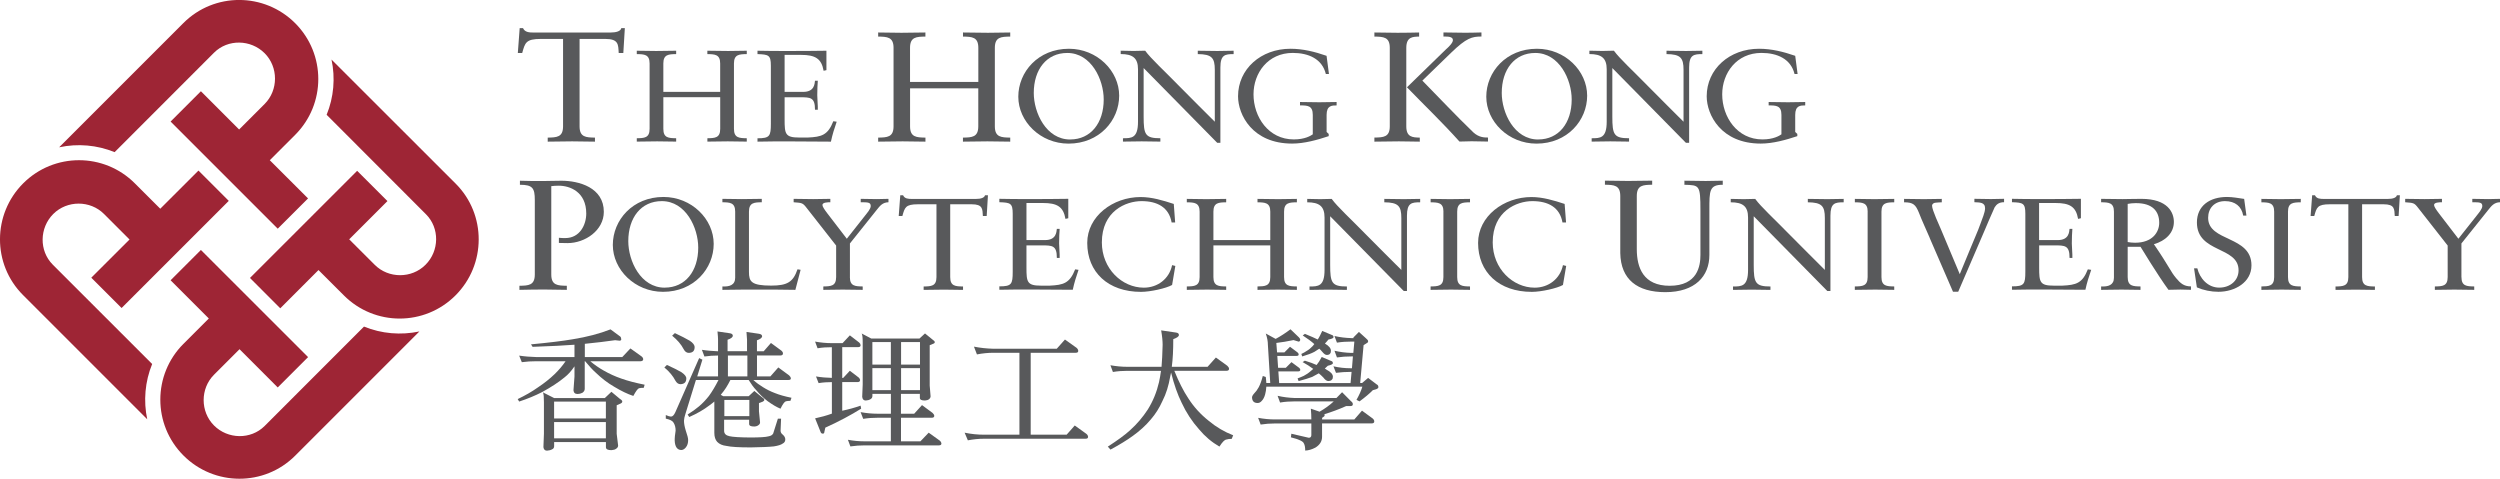 <?xml version="1.0" encoding="UTF-8"?>
<svg id="Layer_2" data-name="Layer 2" xmlns="http://www.w3.org/2000/svg" viewBox="0 0 594.79 113.91">
  <defs>
    <style>
      .cls-1, .cls-2 {
        fill: #58595b;
      }

      .cls-2, .cls-3 {
        fill-rule: evenodd;
      }

      .cls-3 {
        fill: #9e2535;
      }
    </style>
  </defs>
  <g id="Layer_1-2" data-name="Layer 1">
    <g>
      <path class="cls-3" d="M35.03,99.77c-.93-4.39-.54-8.97,1.17-13.17L12.55,62.96c-3.29-3.3-3.17-8.76,.12-12.05,3.29-3.29,8.8-3.29,12.08,0l6.07,6.07-9.1,9.09,7.21,7.21,25.5-25.49-7.21-7.21-9.09,9.08-6.01-6-.04-.04c-7.33-7.34-19.22-7.34-26.56,0-7.33,7.33-7.38,19.25-.04,26.58,0,0,29.56,29.57,29.55,29.55m64.74-20.89c-4.38,.93-8.97,.55-13.17-1.16l-23.64,23.65c-3.3,3.29-8.76,3.17-12.04-.12-3.29-3.29-3.29-8.79,0-12.08l6.07-6.07,9.09,9.1,7.22-7.22-25.5-25.49-7.21,7.21,9.09,9.09-5.99,6-.04,.03c-7.34,7.34-7.34,19.23,0,26.57,7.33,7.34,19.25,7.38,26.58,.04,0,0,29.57-29.56,29.54-29.54M78.87,14.16c.94,4.38,.55,8.97-1.16,13.15l23.64,23.67c3.29,3.29,3.18,8.74-.12,12.02-3.29,3.3-8.8,3.29-12.08,0l-6.07-6.06,9.1-9.1-7.21-7.2-25.5,25.49,7.21,7.22,9.09-9.1,6,5.99,.04,.04c7.34,7.35,19.22,7.35,26.56,0,7.33-7.33,7.37-19.25,.05-26.58,0,0-29.57-29.56-29.56-29.54M14.1,35.04c4.39-.94,8.98-.55,13.17,1.16L50.92,12.54c3.29-3.29,8.75-3.17,12.04,.12,3.29,3.29,3.29,8.79,0,12.08l-6.07,6.07-9.09-9.1-7.21,7.21,25.49,25.49,7.21-7.2-9.1-9.09,6-6,.04-.04c7.33-7.34,7.33-19.22,0-26.56-7.34-7.34-19.25-7.38-26.59-.04,0,0-29.57,29.55-29.55,29.55"/>
      <g>
        <g>
          <path class="cls-2" d="M145.47,93.22l2.03,1.69c.36,.22,.55,.41,.55,.62,0,.19-.13,.36-.4,.48l-.93,.41v6.78l.34,2.8c0,.32-.17,.57-.47,.76-.25,.21-.63,.3-1.12,.34-.88,0-1.31-.22-1.31-.71v-1.21h-12.32v.96c0,.37-.15,.63-.52,.78-.34,.18-.72,.27-1.18,.3-.5,0-.77-.28-.85-.83l.12-3.19v-7.54c0-1.17-.05-1.93-.24-2.31l2.66,1.35h12.07l1.56-1.48Zm-13.64,11.07h12.32v-3.88h-12.32v3.88Zm0-4.73h12.32v-4.01h-12.32v4.01Zm13.42-21.2l2.29,1.69c.16,.1,.23,.31,.27,.66,0,.22-.14,.32-.38,.35l-1.09-.12c-2.14,.31-4.55,.59-7.2,.86v3.15h8.91l1.93-2.05,2.61,1.86c.29,.22,.41,.43,.44,.68,0,.32-.19,.48-.63,.51h-11.96c1.05,.87,2.12,1.62,3.24,2.24,1.31,.75,2.67,1.37,4.12,1.87,1.55,.56,3.38,1.03,5.57,1.47l-.21,.74c-.44,0-.82,.02-1.13,.1-.31,.11-.75,.72-1.35,1.83-1.4-.46-2.88-1.18-4.54-2.18-1.57-.9-3-2.01-4.37-3.33-.75-.66-1.59-1.57-2.56-2.75h-.09v6.58c0,.37-.19,.68-.57,.94-.37,.18-.75,.28-1.12,.28-.61,0-.93-.28-.99-.88l.24-3.27v-2.43c-.74,1.1-1.52,1.97-2.36,2.62-1.44,1.19-3.21,2.34-5.37,3.52-1.65,.84-3.45,1.59-5.43,2.24l-.35-.59c1.82-.87,3.41-1.78,4.81-2.78,1.5-.99,2.8-2.03,3.96-3.14,1.03-1,1.9-2.02,2.62-3.08h-7.02c-1.11,0-2.24,.06-3.39,.22l-.63-1.56c1.38,.21,2.72,.3,4.03,.34h9.13v-2.93c-2.3,.19-5.6,.34-9.97,.5l-.37-.59c4.24-.4,7.54-.8,9.91-1.21,3.43-.55,6.42-1.34,8.99-2.35"/>
          <path class="cls-2" d="M170.63,78.85l2.89,.42c.54,.06,.8,.24,.83,.57,0,.38-.4,.71-1.25,.99v2.73h4.63v-2.73c0-.28-.04-.9-.13-1.85l2.89,.42c.54,.07,.8,.26,.83,.58,0,.38-.42,.71-1.23,.98v2.61h1.61l1.72-1.97,2.48,1.82c.25,.22,.38,.44,.38,.67,0,.3-.19,.47-.6,.49h-5.58v4.97h3.19l1.88-2.13,2.58,1.9c.25,.23,.38,.46,.41,.71,0,.26-.19,.38-.63,.38h-8.3c.7,.64,1.43,1.18,2.27,1.69,.89,.56,1.84,1.04,2.86,1.42,1.08,.44,2.38,.8,3.95,1.12l-.26,.73c-.41,0-.76,.03-1.08,.11-.33,.1-.74,.67-1.28,1.76-.93-.38-1.9-.96-3.03-1.77-1.01-.76-1.94-1.66-2.83-2.74-.51-.54-1.08-1.3-1.71-2.32h-4.35c-.67,1.34-1.37,2.45-2.17,3.37-.02,.06-.06,.1-.12,.16l.57,.32h6.08l1.34-1.24,1.87,1.54c.31,.18,.48,.37,.5,.59,0,.17-.13,.29-.38,.42l-.89,.33v1.96l.26,2.63c0,.26-.12,.48-.39,.67-.24,.19-.57,.3-.97,.32-.84,0-1.24-.18-1.24-.63v-.98h-5.95v2.61c0,.7,.41,1.12,1.26,1.3,.83,.19,2.45,.29,4.93,.31,2.26,0,3.73-.09,4.39-.28,.55-.09,.9-.33,1.09-.66l1.12-3.54h.76l-.12,2.86c0,.34,.15,.67,.54,.96,.39,.34,.58,.72,.58,1.12,0,.45-.19,.78-.64,1-.37,.28-1.07,.5-2.09,.66-1.24,.13-3.05,.2-5.47,.24-2.8,0-4.74-.11-5.82-.36-.92-.1-1.66-.42-2.19-.97-.44-.5-.67-1.19-.67-2.15v-7.44c-.31,.29-.7,.57-1.13,.89-1.37,1.05-2.96,1.97-4.84,2.8l-.38-.6c1.04-.65,1.93-1.28,2.72-1.95,.89-.76,1.66-1.59,2.36-2.48,.76-1.04,1.5-2.29,2.26-3.78h-5.37l-2.57,8.3c-.16,.46-.23,.91-.27,1.39,0,.64,.13,1.39,.42,2.33,.38,1.1,.57,1.83,.57,2.25,0,.7-.15,1.27-.54,1.76-.33,.4-.67,.61-1.07,.63-.46,0-.8-.17-1.09-.5-.3-.39-.47-.96-.5-1.76,0-.2,0-.55,.05-1.08,.09-.51,.14-.93,.17-1.27,0-.77-.17-1.37-.48-1.88-.25-.46-.85-.75-1.86-.98v-.85c.56,.25,.98,.37,1.24,.37,.37,0,.72-.35,1.03-1.04l5.67-12.88,.77,.38-1.23,3.98h4.95v-4.97c-1.08,0-2.17,.07-3.24,.23l-.6-1.59c1.25,.2,2.53,.29,3.84,.35v-2.85c0-.29-.03-.9-.13-1.85m1.63,20.13h5.95v-3.86h-5.95v3.86Zm.85-9.45h4.63v-4.97h-4.63v4.97Zm-14.51-2.73c1.48,.67,2.64,1.25,3.47,1.74,.75,.52,1.14,.99,1.14,1.46,0,.89-.45,1.34-1.37,1.38-.51,0-.89-.27-1.22-.83-.56-1.08-1.42-2.15-2.63-3.15l.61-.6Zm1.88-7.58c1.51,.7,2.69,1.32,3.55,1.82,.77,.51,1.16,1.01,1.16,1.53,0,.89-.46,1.34-1.38,1.36-.51,0-.92-.28-1.23-.88-.58-1.12-1.46-2.16-2.74-3.21l.65-.61Z"/>
          <path class="cls-2" d="M204.98,79.33l2.3,1.21h11.48l1.31-1.21,1.84,1.5c.3,.18,.46,.37,.49,.56,0,.18-.12,.31-.38,.4l-.83,.34v9.61l.21,2.55c0,.25-.12,.47-.36,.69-.26,.19-.57,.28-.97,.31-.81,0-1.22-.19-1.22-.62v-.97h-4.5v4.73h3.15l1.86-2.05,2.51,1.86c.25,.22,.37,.44,.41,.68,0,.31-.19,.47-.62,.47h-7.3v5.61h4.62l1.97-2.06,2.62,1.88c.25,.21,.37,.44,.41,.68,0,.31-.19,.46-.59,.46h-17.67c-1.12,0-2.25,.08-3.4,.25l-.59-1.58c1.33,.25,2.65,.37,3.99,.37h6.23v-5.61h-3.19c-1.12,0-2.23,.07-3.39,.26l-.62-1.6c1.34,.25,2.69,.38,4.02,.38h3.19v-4.73h-4.4v.48c0,.37-.15,.62-.47,.8-.31,.19-.68,.28-1.11,.31-.5,0-.78-.28-.85-.88l.12-2.93v-9.98c0-1.12-.06-1.83-.25-2.18m2.55,13.5h4.4v-5.24h-4.4v5.24Zm6.83,0h4.5v-5.24h-4.5v5.24Zm-6.83-6.08h4.4v-5.36h-4.4v5.36Zm6.83,0h4.5v-5.36h-4.5v5.36Zm-12.18-6.95l2.21,1.7c.22,.2,.31,.37,.34,.63,0,.31-.19,.47-.6,.47h-3.77v7.33h.22l1.59-1.71,2.12,1.62c.2,.19,.29,.37,.32,.57,0,.29-.15,.46-.48,.5h-3.77v6.82c1.5-.31,2.94-.71,4.37-1.21l.13,.72c-2.47,1.55-5.3,3.05-8.52,4.51l-.24,1.06c0,.26-.12,.37-.38,.37s-.44-.14-.56-.53l-1.25-3.11c1.37-.29,2.68-.65,3.99-1.12v-7.5c-1.04,0-2.06,.06-3.16,.24l-.62-1.59c1.28,.22,2.52,.31,3.77,.34v-7.29c-1.13,0-2.24,.05-3.4,.25l-.59-1.59c1.34,.24,2.65,.37,3.99,.37h2.55l1.72-1.84Z"/>
          <path class="cls-2" d="M253.38,80.79l2.75,1.96c.25,.22,.37,.44,.4,.72,0,.32-.18,.46-.59,.46h-10.72v19.49h8.55l1.93-2.19,2.74,1.97c.28,.22,.4,.44,.43,.71,0,.33-.17,.47-.62,.47h-24.09c-1.32,0-2.59,.13-3.89,.38l-.77-1.82c1.58,.33,3.09,.48,4.66,.48h8.38v-19.49h-6.21c-1.28,0-2.55,.13-3.9,.39l-.71-1.85c1.57,.31,3.08,.46,4.61,.5h15.09l1.95-2.19Z"/>
          <path class="cls-2" d="M276.24,78.6l3.49,.51c.5,.06,.75,.23,.75,.59s-.44,.66-1.34,.99c0,2.56-.1,4.74-.35,6.58h8.51l1.98-2.21,2.71,1.96c.27,.25,.4,.46,.42,.72,0,.31-.18,.46-.58,.48h-12.44c1.07,2.62,2.15,4.78,3.31,6.52,1.31,2.06,2.93,3.84,4.9,5.4,1.8,1.5,3.73,2.62,5.79,3.42l-.34,.85c-.5,0-.93,.05-1.31,.17-.41,.07-.93,.6-1.62,1.67-1.83-1.06-3.43-2.41-4.83-4.09-1.67-1.87-3.05-3.96-4.15-6.33-.96-1.93-1.81-4.33-2.52-7.19-.05,.24-.11,.56-.21,.96-.37,2.15-.96,4.09-1.84,5.8-.74,1.66-1.66,3.11-2.78,4.4-1.23,1.47-2.64,2.73-4.25,3.89-1.41,1.03-3.19,2.12-5.34,3.28l-.63-.71c2.31-1.5,4.07-2.78,5.24-3.85,1.7-1.52,3.09-3.17,4.27-4.98,1.24-1.99,2.12-4.14,2.67-6.51,.19-.88,.35-1.75,.47-2.69h-8.01c-1.13,0-2.24,.07-3.43,.27l-.59-1.6c1.35,.24,2.68,.37,4.02,.37h8.14c.13-1.32,.19-3.06,.26-5.23,0-.81-.09-1.94-.35-3.44"/>
          <path class="cls-2" d="M319.32,93.33l2.08,2.1c.32,.25,.46,.46,.46,.72,0,.31-.17,.46-.55,.46h-1.04c-1.81,.81-3.52,1.43-5.18,1.94,.04,.05,.04,.14,.06,.28,0,.16-.18,.34-.6,.58v.38h7.67l1.82-2.09,2.55,1.87c.24,.22,.37,.43,.37,.69,0,.31-.19,.46-.6,.48h-11.82v3.18c0,1.07-.53,1.92-1.58,2.57-.87,.46-1.69,.68-2.43,.71,0-.78-.1-1.34-.34-1.74-.18-.47-1.19-.95-3.06-1.41l.1-.86,4.14,.96c.4,0,.59-.19,.62-.6v-2.8h-8.66c-1.13,0-2.25,.08-3.4,.26l-.6-1.6c1.34,.25,2.66,.38,4,.38h8.66c0-.76-.03-1.59-.12-2.56l2.08,.72c1.25-.72,2.38-1.53,3.37-2.45h-9.35c-1.12,0-2.24,.07-3.42,.27l-.59-1.6c1.33,.31,2.68,.47,4.02,.52h9.98l1.34-1.37Zm-12.28-14.98l1.99,1.91c.19,.19,.28,.35,.31,.52,0,.31-.12,.47-.38,.5l-1.21-.37c-1.49,.31-2.84,.54-4.09,.68l.17,2.25h1.75l1.33-1.34,1.79,1.34c.19,.16,.27,.31,.27,.51,0,.22-.16,.31-.49,.33h-4.59l.19,2.82h1.84l1.34-1.34,1.81,1.34c.19,.15,.28,.31,.28,.5,0,.24-.16,.36-.5,.36h-4.71l.19,2.77h16.99l.24-2.65h-.28c-1.12,0-2.24,.07-3.43,.22l-.6-1.55c1.34,.31,2.69,.46,4.02,.46h.38l.23-2.81h-.4c-1.12,0-2.25,.07-3.4,.24l-.59-1.59c1.35,.31,2.65,.47,3.99,.51h.5l.24-2.69h-.74c-1.12,0-2.25,.06-3.4,.25l-.59-1.58c1.35,.31,2.65,.46,3.99,.5h.54l-.04-.13,1.33-1.34,1.69,1.53c.31,.25,.47,.47,.5,.64,0,.24-.08,.38-.31,.49l-.77,.49-.81,9h.46l1.43-1.21,2.06,1.56c.26,.12,.38,.33,.38,.65,0,.18-.16,.34-.54,.49l-.78,.22c-.79,.81-1.84,1.69-3.17,2.67l-.72-.37c.65-1.15,1.12-2.18,1.4-3.14h-22.85c-.04,.69-.13,1.31-.29,1.87-.19,.69-.47,1.19-.84,1.56-.28,.31-.58,.46-.93,.46-.88,0-1.3-.43-1.34-1.33,0-.24,.16-.56,.53-.97,.38-.37,.72-.83,1.06-1.45,.38-.72,.69-1.59,.97-2.68l.71,.24c.07,.5,.1,.98,.13,1.43h.93l-.56-9.13c0-.74-.15-1.62-.5-2.64l2.35,1.28c1.17-.63,2.33-1.38,3.52-2.28m7.42,6.57l2.28,.97c.25,.05,.36,.21,.4,.49,0,.26-.4,.45-1.21,.64-.31,.28-.53,.49-.72,.67,.13,.07,.25,.13,.41,.26,.99,.52,1.48,1.06,1.52,1.62,0,.35-.05,.6-.24,.74-.12,.22-.41,.31-.84,.35-.39,0-.78-.29-1.22-.87-.37-.38-.71-.69-1.06-.97-.43,.26-.94,.53-1.56,.85-.78,.31-1.84,.62-3.24,1l-.24-.64c.62-.23,1.08-.43,1.47-.61,.58-.31,1.11-.65,1.61-1.1,.22-.19,.4-.36,.64-.55-.7-.54-1.52-1.07-2.52-1.62l.52-.34c1.19,.36,2.12,.71,2.8,1.03,.38-.45,.78-1.07,1.22-1.91m.12-6.2l2.28,.96c.25,.06,.38,.22,.41,.5,0,.26-.41,.44-1.21,.59-.29,.34-.54,.67-.82,.94v.03c.95,.56,1.41,1.12,1.41,1.71,0,.31-.06,.53-.21,.68-.13,.2-.37,.29-.76,.31-.33,0-.68-.24-1.09-.75-.27-.3-.49-.56-.71-.74-.31,.22-.69,.46-1.15,.74-.7,.38-1.66,.73-2.91,1.1l-.21-.59c.52-.25,.94-.48,1.24-.7,.54-.3,.99-.68,1.44-1.15,.12-.16,.25-.31,.41-.5-.69-.62-1.59-1.3-2.76-2.05l.52-.38c1.36,.56,2.37,1,3.05,1.34,.35-.49,.68-1.19,1.08-2.05"/>
        </g>
        <g>
          <path class="cls-1" d="M148.28,12.61h-1.08c-.12-2.01,0-3.35-3.21-3.35h-6.1V30.06c0,2.6,1.53,2.64,3.66,2.68v.96c-1.93,0-3.66-.07-5.42-.07-1.93,0-3.82,.04-5.82,.07v-.96c2.13-.04,3.65-.08,3.65-2.68V9.26h-5.26c-3.62,0-3.78,.93-4.46,3.35h-1.04l.44-5.91h.8c.44,1,1.53,1.04,2.53,1.04h18.24c1.45,0,2.45-.33,2.61-1.04h.84l-.36,5.91Z"/>
          <path class="cls-1" d="M171.34,21.86v-6.76c0-2.17-1.27-2.2-3.05-2.23v-.8c1.78,.03,3.35,.06,4.96,.06,1.44,0,2.91-.06,4.42-.06v.8c-1.78,.03-3.05,.06-3.05,2.23v15.56c0,2.17,1.27,2.2,3.05,2.23v.8c-1.51-.03-3.01-.06-4.52-.06s-3.11,.03-4.85,.06v-.8c1.78-.03,3.05-.06,3.05-2.23v-7.53h-13.53v7.53c0,2.17,1.27,2.2,3.05,2.23v.8c-1.61,0-3.05-.06-4.52-.06-1.61,0-3.18,.03-4.85,.06v-.8c1.77-.03,3.05-.06,3.05-2.23V15.1c0-2.17-1.27-2.2-3.05-2.23v-.8c1.57,.03,3.11,.06,4.62,.06s3.08-.03,4.75-.06v.8c-1.78,.03-3.05,.06-3.05,2.23v6.76h13.53Z"/>
          <path class="cls-1" d="M186.67,21.86h4.42c2.71,0,2.71-1.95,2.81-2.66h.67c-.07,.68-.13,2.35-.13,3.47,0,.99,.17,2.45,.13,3.44h-.67c0-2.97-1.07-2.97-3.65-2.97h-3.58v5.27c0,3.44,.13,4.31,3.45,4.31h2.08c3.28-.15,4.75-.56,6.06-3.88l.8,.12c-.54,1.55-1.04,3.13-1.37,4.74-3.35,0-6.7-.06-10.04-.06-2.48,0-4.96,0-7.43,.06v-.8c2.91,0,3.18-.5,3.18-3.5V15.63c0-2.54-.54-2.66-3.18-2.76v-.8c2.24,.06,4.52,.06,6.76,.06,3.21,0,6.39,0,9.64-.06v4.62l-.67,.15c-.5-2.91-2.01-3.78-5.36-3.78h-3.92v8.8Z"/>
          <path class="cls-1" d="M232.76,19.49V11.38c0-2.6-1.52-2.64-3.65-2.68v-.97c2.13,.04,4.02,.07,5.94,.07,1.73,0,3.5-.07,5.3-.07v.97c-2.13,.04-3.66,.07-3.66,2.68V30.06c0,2.6,1.53,2.64,3.66,2.68v.96c-1.81-.04-3.61-.07-5.42-.07s-3.74,.04-5.83,.07v-.96c2.13-.04,3.65-.08,3.65-2.68v-9.04h-16.23v9.04c0,2.6,1.53,2.64,3.66,2.68v.96c-1.93,0-3.66-.07-5.42-.07-1.93,0-3.82,.04-5.83,.07v-.96c2.13-.04,3.66-.08,3.66-2.68V11.38c0-2.6-1.53-2.64-3.66-2.68v-.97c1.89,.04,3.74,.07,5.54,.07s3.7-.04,5.7-.07v.97c-2.13,.04-3.66,.07-3.66,2.68v8.11h16.23Z"/>
          <path class="cls-1" d="M254.32,11.6c6.7,0,11.95,5.27,11.95,11.16s-4.72,11.41-12.05,11.41c-6.7,0-11.95-5.27-11.95-11.16s4.72-11.41,12.05-11.41Zm.3,21.58c4.88,0,7.97-3.91,7.97-9.52,0-4.71-2.95-11.06-8.67-11.06-4.89,0-7.97,3.9-7.97,9.52,0,4.71,2.95,11.07,8.67,11.07Z"/>
          <path class="cls-1" d="M290.37,33.98h-.77l-17.51-17.79v11.56c0,4.28,.37,5.14,3.98,5.14v.8c-1.47,0-2.98-.06-4.45-.06s-2.98,.03-4.45,.06v-.8c2.04,0,3.58,0,3.58-3.94v-12.46c0-2.67-1.24-3.63-4.12-3.63v-.8c1.04,.03,2.04,.06,3.08,.06,.9,0,1.84-.06,2.74-.06,1.37,1.89,4.49,4.71,8.3,8.62,2.84,2.91,5.99,5.98,8.27,8.28v-12.34c0-2.85-.7-3.72-4.05-3.75v-.8c1.54,.03,3.11,.06,4.65,.06,1.3,0,2.58-.06,3.88-.06v.8c-2.04,0-3.15,.16-3.15,3.19v17.92Z"/>
          <path class="cls-1" d="M316.18,17.61h-.74c-.87-3.6-4.12-5.02-7.87-5.02-5.93,0-9.34,4.8-9.34,9.86,0,5.36,3.55,10.72,9.58,10.72,2.65,0,4.02-.87,4.52-1.21v-4.62c0-2.26-1.27-2.26-3.04-2.26v-.81c1.57,.03,3.11,.06,4.62,.06s3.08-.03,4.09-.06v.81c-1.11,0-2.38,0-2.38,2.26v4.06l.5,.46v.53c-2.71,.9-5.79,1.77-8.71,1.77-9.41,0-12.86-6.82-12.86-11.25,0-6.51,5.46-11.31,12.46-11.31,2.98,0,5.82,.71,8.6,1.68l.57,4.34Z"/>
          <path class="cls-1" d="M326.99,32.73c2.13-.04,3.66-.08,3.66-2.68V11.38c0-2.6-1.53-2.64-3.66-2.68v-.97c1.89,.04,3.74,.07,5.54,.07s3.7-.04,5.1-.07v.97c-1.53,.04-3.05,.07-3.05,2.68V30.06c0,2.6,1.53,2.64,3.21,2.68v.96c-1.48,0-3.21-.07-4.98-.07-1.93,0-3.81,.04-5.82,.07v-.96Zm17.19-21.13c.44-.41,1.49-1.38,1.49-2.05,0-.86-1.17-.86-2.25-.86v-.97c1.73,.04,3.49,.07,5.18,.07,1.33,0,2.57-.04,3.86-.07v.97c-2.25,0-3.57,.33-7.19,3.83l-6.87,6.66c4.06,4.13,7.99,8.33,12.17,12.35,1.33,1.19,2.61,1.19,3.45,1.19v.96c-1.29-.04-2.61-.07-3.9-.07-.96,0-1.93,.04-2.89,.07-3.98-4.46-8.31-8.59-12.49-12.91l9.44-9.19Z"/>
          <path class="cls-1" d="M365.66,11.6c6.7,0,11.95,5.27,11.95,11.16s-4.72,11.41-12.05,11.41c-6.7,0-11.95-5.27-11.95-11.16s4.72-11.41,12.05-11.41Zm.3,21.58c4.89,0,7.97-3.91,7.97-9.52,0-4.71-2.95-11.06-8.67-11.06-4.89,0-7.97,3.9-7.97,9.52,0,4.71,2.95,11.07,8.67,11.07Z"/>
          <path class="cls-1" d="M401.88,33.98h-.77l-17.51-17.79v11.56c0,4.28,.37,5.14,3.98,5.14v.8c-1.47,0-2.98-.06-4.45-.06s-2.98,.03-4.45,.06v-.8c2.04,0,3.58,0,3.58-3.94v-12.46c0-2.67-1.24-3.63-4.12-3.63v-.8c1.04,.03,2.04,.06,3.08,.06,.9,0,1.84-.06,2.75-.06,1.37,1.89,4.48,4.71,8.3,8.62,2.85,2.91,5.99,5.98,8.27,8.28v-12.34c0-2.85-.7-3.72-4.05-3.75v-.8c1.54,.03,3.11,.06,4.65,.06,1.31,0,2.58-.06,3.88-.06v.8c-2.04,0-3.15,.16-3.15,3.19v17.92Z"/>
          <path class="cls-1" d="M427.69,17.61h-.74c-.87-3.6-4.12-5.02-7.87-5.02-5.93,0-9.34,4.8-9.34,9.86,0,5.36,3.55,10.72,9.57,10.72,2.65,0,4.02-.87,4.52-1.21v-4.62c0-2.26-1.27-2.26-3.04-2.26v-.81c1.57,.03,3.11,.06,4.62,.06s3.08-.03,4.08-.06v.81c-1.11,0-2.38,0-2.38,2.26v4.06l.5,.46v.53c-2.71,.9-5.79,1.77-8.7,1.77-9.41,0-12.86-6.82-12.86-11.25,0-6.51,5.46-11.31,12.45-11.31,2.98,0,5.82,.71,8.61,1.68l.57,4.34Z"/>
        </g>
        <g>
          <path class="cls-1" d="M123.7,43c1.81,.07,3.62,.07,5.42,.07,1.37,0,2.77-.07,4.46-.07,4.14,0,10.08,1.6,10.08,7.4,0,4.39-4.42,7.44-8.64,7.44-.8,0-1.45-.04-2.05-.04v-1.23c.52,.07,1,.07,1.53,.07,3.45,0,4.98-3.16,4.98-5.84,0-5.17-3.9-6.62-6.55-6.62-.6,0-1.32,.04-1.77,.11v21.02c0,2.6,1.53,2.64,3.7,2.68v.97c-1.97,0-3.7-.08-5.46-.08-1.93,0-3.82,.04-5.82,.08v-.97c2.13-.04,3.66-.07,3.66-2.68v-17.71c0-2.86-.52-3.64-3.54-3.64v-.97Z"/>
          <path class="cls-1" d="M157.85,46.86c6.7,0,11.95,5.27,11.95,11.16s-4.72,11.41-12.05,11.41c-6.7,0-11.95-5.27-11.95-11.16s4.72-11.41,12.05-11.41Zm.3,21.57c4.89,0,7.97-3.91,7.97-9.52,0-4.71-2.95-11.06-8.67-11.06-4.89,0-7.97,3.9-7.97,9.52,0,4.71,2.94,11.07,8.67,11.07Z"/>
          <path class="cls-1" d="M189.24,68.96c-2.85-.06-5.66-.06-8.5-.06s-5.93,0-8.87,.06v-.81c1.67,.09,3.04-.31,3.04-2.08v-15.72c0-2.17-1.27-2.2-3.04-2.23v-.81c1.57,.03,3.11,.06,4.62,.06s3.08-.03,4.75-.06v.81c-1.77,.03-3.05,.06-3.05,2.23v14.35c0,2.29,.54,3.25,5.29,3.25,3.88,0,5.22-.87,6.26-3.88l.74,.12-1.24,4.74Z"/>
          <path class="cls-1" d="M202.2,65.92c0,2.17,1.27,2.2,3.05,2.23v.81c-1.67-.03-3.21-.06-4.75-.06s-3.05,.03-4.62,.06v-.81c1.77-.03,3.05-.06,3.05-2.23v-7.5l-7-8.93c-.97-1.27-1.14-1.21-3.11-1.37v-.81c.64,.03,3.11,.06,4.65,.06,1.37,0,2.71-.06,4.08-.06v.81c-.54,0-1.88,0-1.88,.65,0,.37,.47,1.08,1.11,1.92l4.69,6.11,4.38-5.55c.4-.53,1.31-1.52,1.31-2.23,0-.9-.67-.9-2.38-.9v-.81c1.27,.03,2.58,.06,3.85,.06,.9,0,1.81-.06,2.75-.06v.81c-1.41,.03-2.04,.87-2.78,1.8l-6.39,8v8Z"/>
          <path class="cls-1" d="M234.74,51.39h-.9c-.1-1.67,0-2.79-2.68-2.79h-5.09v17.33c0,2.17,1.27,2.2,3.05,2.23v.81c-1.61,0-3.05-.06-4.52-.06-1.61,0-3.18,.03-4.85,.06v-.81c1.77-.03,3.05-.06,3.05-2.23v-17.33h-4.39c-3.01,0-3.15,.78-3.72,2.79h-.87l.37-4.93h.67c.37,.84,1.27,.87,2.11,.87h15.2c1.21,0,2.04-.28,2.18-.87h.7l-.3,4.93Z"/>
          <path class="cls-1" d="M244.21,57.12h4.42c2.71,0,2.71-1.95,2.81-2.67h.67c-.07,.68-.13,2.36-.13,3.47,0,.99,.17,2.45,.13,3.44h-.67c0-2.98-1.07-2.98-3.65-2.98h-3.58v5.27c0,3.44,.13,4.31,3.45,4.31h2.08c3.28-.16,4.75-.56,6.06-3.88l.8,.12c-.53,1.55-1.04,3.13-1.37,4.74-3.35,0-6.7-.06-10.04-.06-2.48,0-4.96,0-7.43,.06v-.81c2.91,0,3.18-.5,3.18-3.5v-13.76c0-2.54-.54-2.67-3.18-2.76v-.81c2.24,.06,4.52,.06,6.76,.06,3.21,0,6.39,0,9.64-.06v4.62l-.67,.16c-.5-2.92-2.01-3.78-5.36-3.78h-3.92v8.8Z"/>
          <path class="cls-1" d="M279.59,52.93h-.84c-.64-3.62-3.42-5.08-7.16-5.08s-9.44,2.38-9.44,9.83c0,6.26,4.82,10.76,9.98,10.76,3.31,0,6.06-2.11,6.73-5.36l.77,.19-.77,4.53c-1.41,.8-5.19,1.64-7.4,1.64-7.83,0-12.79-4.68-12.79-11.65,0-6.35,6.13-10.91,12.69-10.91,2.71,0,5.32,.8,7.9,1.64l.33,4.43Z"/>
          <path class="cls-1" d="M302.22,57.12v-6.76c0-2.17-1.27-2.2-3.04-2.23v-.81c1.77,.03,3.35,.06,4.95,.06,1.44,0,2.91-.06,4.42-.06v.81c-1.78,.03-3.05,.06-3.05,2.23v15.56c0,2.17,1.27,2.2,3.05,2.23v.81c-1.51-.03-3.01-.06-4.52-.06s-3.12,.03-4.85,.06v-.81c1.77-.03,3.04-.06,3.04-2.23v-7.53h-13.53v7.53c0,2.17,1.27,2.2,3.04,2.23v.81c-1.61,0-3.04-.06-4.52-.06-1.61,0-3.18,.03-4.85,.06v-.81c1.77-.03,3.05-.06,3.05-2.23v-15.56c0-2.17-1.28-2.2-3.05-2.23v-.81c1.57,.03,3.11,.06,4.62,.06s3.08-.03,4.75-.06v.81c-1.77,.03-3.04,.06-3.04,2.23v6.76h13.53Z"/>
          <path class="cls-1" d="M334.75,69.24h-.77l-17.51-17.79v11.56c0,4.28,.37,5.15,3.98,5.15v.81c-1.47,0-2.98-.06-4.45-.06s-2.98,.03-4.45,.06v-.81c2.04,0,3.58,0,3.58-3.94v-12.46c0-2.67-1.24-3.63-4.12-3.63v-.81c1.04,.03,2.04,.06,3.08,.06,.9,0,1.84-.06,2.74-.06,1.37,1.89,4.49,4.71,8.3,8.62,2.85,2.91,5.99,5.98,8.27,8.28v-12.34c0-2.85-.71-3.72-4.05-3.75v-.81c1.54,.03,3.11,.06,4.65,.06,1.3,0,2.58-.06,3.88-.06v.81c-2.04,0-3.14,.15-3.14,3.19v17.92Z"/>
          <path class="cls-1" d="M343.42,50.36c0-2.17-1.27-2.2-3.05-2.23v-.81c1.58,.03,3.11,.06,4.62,.06s3.08-.03,4.75-.06v.81c-1.78,.03-3.05,.06-3.05,2.23v15.56c0,2.17,1.27,2.2,3.05,2.23v.81c-1.61,0-3.05-.06-4.52-.06-1.61,0-3.18,.03-4.86,.06v-.81c1.78-.03,3.05-.06,3.05-2.23v-15.56Z"/>
          <path class="cls-1" d="M372.58,52.93h-.84c-.63-3.62-3.42-5.08-7.16-5.08s-9.44,2.38-9.44,9.83c0,6.26,4.82,10.76,9.98,10.76,3.32,0,6.06-2.11,6.73-5.36l.77,.19-.77,4.53c-1.41,.8-5.19,1.64-7.4,1.64-7.83,0-12.79-4.68-12.79-11.65,0-6.35,6.13-10.91,12.69-10.91,2.71,0,5.33,.8,7.9,1.64l.34,4.43Z"/>
          <path class="cls-1" d="M409.86,43.96c-3.21,0-3.17,1.45-3.17,5.99v10.71c0,5.06-3.41,8.85-10.48,8.85-6.63,0-10.6-2.98-10.72-9.3v-13.58c0-2.6-1.53-2.64-3.65-2.68v-.97c1.89,.04,3.73,.07,5.54,.07s3.7-.04,5.7-.07v.97c-2.13,.04-3.66,.07-3.66,2.68v12.65c0,4.43,1.57,8.71,7.83,8.71,6.67,0,7.31-4.76,7.31-7.33v-10.6c0-6.1-.24-5.99-3.81-6.1v-.97c1.69,.04,3.37,.07,5.06,.07,1.36,0,2.69-.07,4.06-.07v.97Z"/>
          <path class="cls-1" d="M435.52,69.24h-.77l-17.51-17.79v11.56c0,4.28,.37,5.15,3.98,5.15v.81c-1.47,0-2.98-.06-4.46-.06s-2.98,.03-4.45,.06v-.81c2.04,0,3.58,0,3.58-3.94v-12.46c0-2.67-1.24-3.63-4.12-3.63v-.81c1.04,.03,2.04,.06,3.08,.06,.9,0,1.84-.06,2.74-.06,1.37,1.89,4.49,4.71,8.3,8.62,2.85,2.91,5.99,5.98,8.27,8.28v-12.34c0-2.85-.7-3.72-4.05-3.75v-.81c1.54,.03,3.11,.06,4.65,.06,1.3,0,2.58-.06,3.88-.06v.81c-2.04,0-3.15,.15-3.15,3.19v17.92Z"/>
          <path class="cls-1" d="M444.35,50.36c0-2.17-1.27-2.2-3.05-2.23v-.81c1.57,.03,3.12,.06,4.62,.06s3.08-.03,4.75-.06v.81c-1.77,.03-3.04,.06-3.04,2.23v15.56c0,2.17,1.27,2.2,3.04,2.23v.81c-1.61,0-3.04-.06-4.52-.06-1.61,0-3.18,.03-4.86,.06v-.81c1.78-.03,3.05-.06,3.05-2.23v-15.56Z"/>
          <path class="cls-1" d="M459.11,56.59c-.84-1.98-1.81-4-2.58-6.01-.77-1.86-1.31-2.45-3.52-2.45v-.81c1.57,.03,3.15,.06,4.72,.06,1.4,0,2.84-.06,4.25-.06v.81c-.5,.03-.97,.03-1.44,.09-.47,.03-.87,.28-.87,.74,0,1.02,1.78,4.77,2.14,5.67l4.45,10.6,2.54-6.14c.8-2.01,1.74-4,2.44-6.01,.33-.99,1.04-2.51,1.04-3.54,0-1.46-1.34-1.36-2.54-1.43v-.81c1.3,.03,2.64,.06,3.95,.06,1.04,0,2.08-.03,3.11-.06v.81c-1.14,0-1.77,.46-2.24,1.21-.2,.34-2.48,5.71-2.54,5.86l-6.13,14.23h-1.24l-5.56-12.83Z"/>
          <path class="cls-1" d="M485.15,57.12h4.42c2.71,0,2.71-1.95,2.81-2.67h.67c-.07,.68-.13,2.36-.13,3.47,0,.99,.17,2.45,.13,3.44h-.67c0-2.98-1.07-2.98-3.65-2.98h-3.58v5.27c0,3.44,.13,4.31,3.45,4.31h2.07c3.28-.16,4.76-.56,6.06-3.88l.8,.12c-.54,1.55-1.04,3.13-1.38,4.74-3.35,0-6.69-.06-10.04-.06-2.48,0-4.96,0-7.43,.06v-.81c2.91,0,3.18-.5,3.18-3.5v-13.76c0-2.54-.54-2.67-3.18-2.76v-.81c2.24,.06,4.52,.06,6.76,.06,3.21,0,6.4,0,9.64-.06v4.62l-.67,.16c-.5-2.92-2.01-3.78-5.36-3.78h-3.92v8.8Z"/>
          <path class="cls-1" d="M522.01,63.84h.77c.57,2.33,2.44,4.59,5.22,4.59,2.58,0,4.59-1.68,4.59-4.12,0-5.76-9.91-4.06-9.91-11.38,0-4,3.08-6.07,7.16-6.07,1.37,0,2.75,.28,4.08,.46l.54,3.97h-.77c-.37-2.17-1.91-3.44-4.32-3.44-2.54,0-4.02,1.7-4.02,3.97,0,5.76,10.31,4.18,10.31,11.31,0,4.03-3.92,6.29-7.87,6.29-1.74,0-3.55-.37-5.12-1.05l-.67-4.53Z"/>
          <path class="cls-1" d="M541.06,50.36c0-2.17-1.27-2.2-3.04-2.23v-.81c1.57,.03,3.11,.06,4.62,.06s3.08-.03,4.75-.06v.81c-1.77,.03-3.04,.06-3.04,2.23v15.56c0,2.17,1.27,2.2,3.04,2.23v.81c-1.61,0-3.04-.06-4.52-.06-1.61,0-3.18,.03-4.85,.06v-.81c1.77-.03,3.04-.06,3.04-2.23v-15.56Z"/>
          <path class="cls-1" d="M570.65,51.39h-.9c-.1-1.67,0-2.79-2.68-2.79h-5.09v17.33c0,2.17,1.27,2.2,3.05,2.23v.81c-1.61,0-3.05-.06-4.52-.06-1.61,0-3.18,.03-4.85,.06v-.81c1.77-.03,3.05-.06,3.05-2.23v-17.33h-4.39c-3.01,0-3.15,.78-3.72,2.79h-.87l.37-4.93h.67c.37,.84,1.27,.87,2.11,.87h15.2c1.2,0,2.04-.28,2.18-.87h.71l-.3,4.93Z"/>
          <path class="cls-1" d="M585.62,65.92c0,2.17,1.27,2.2,3.04,2.23v.81c-1.67-.03-3.21-.06-4.75-.06s-3.05,.03-4.62,.06v-.81c1.78-.03,3.05-.06,3.05-2.23v-7.5l-7-8.93c-.97-1.27-1.14-1.21-3.11-1.37v-.81c.64,.03,3.11,.06,4.66,.06,1.37,0,2.71-.06,4.09-.06v.81c-.54,0-1.88,0-1.88,.65,0,.37,.47,1.08,1.1,1.92l4.69,6.11,4.39-5.55c.4-.53,1.3-1.52,1.3-2.23,0-.9-.67-.9-2.38-.9v-.81c1.27,.03,2.58,.06,3.85,.06,.9,0,1.81-.06,2.74-.06v.81c-1.4,.03-2.04,.87-2.78,1.8l-6.4,8v8Z"/>
          <path class="cls-1" d="M506.21,58.73v7.19c0,2.17,1.27,2.2,3.05,2.23v.81c-1.61,0-3.05-.06-4.52-.06-1.61,0-3.18,.03-4.85,.06v-.81c1.67,.09,3.05-.31,3.05-2.08v-15.72c0-2.17-1.27-2.2-3.05-2.23v-.81c1.84,.03,3.45,.06,5.09,.06,1.17,0,2.34-.06,4.49-.06,6.33,0,7.73,3.29,7.73,5.49,0,2.64-2.02,4.52-4.75,5.3,3.69,5.4,3.97,6.53,5.3,8.09,1,1.18,1.81,1.95,3.52,1.95v.81c-.84,0-1.67-.06-2.51-.06-.94,0-1.91,.03-2.85,.06-2.49-3.38-6.64-10.23-6.64-10.23h-3.05Zm2.01-10.41c-.84,0-1.41,.09-2.01,.19v9.08c.5,.1,1.21,.16,1.77,.16,4.12,0,5.73-2.51,5.73-4.74,0-2.7-1.54-4.68-5.49-4.68Z"/>
        </g>
      </g>
    </g>
  </g>
</svg>